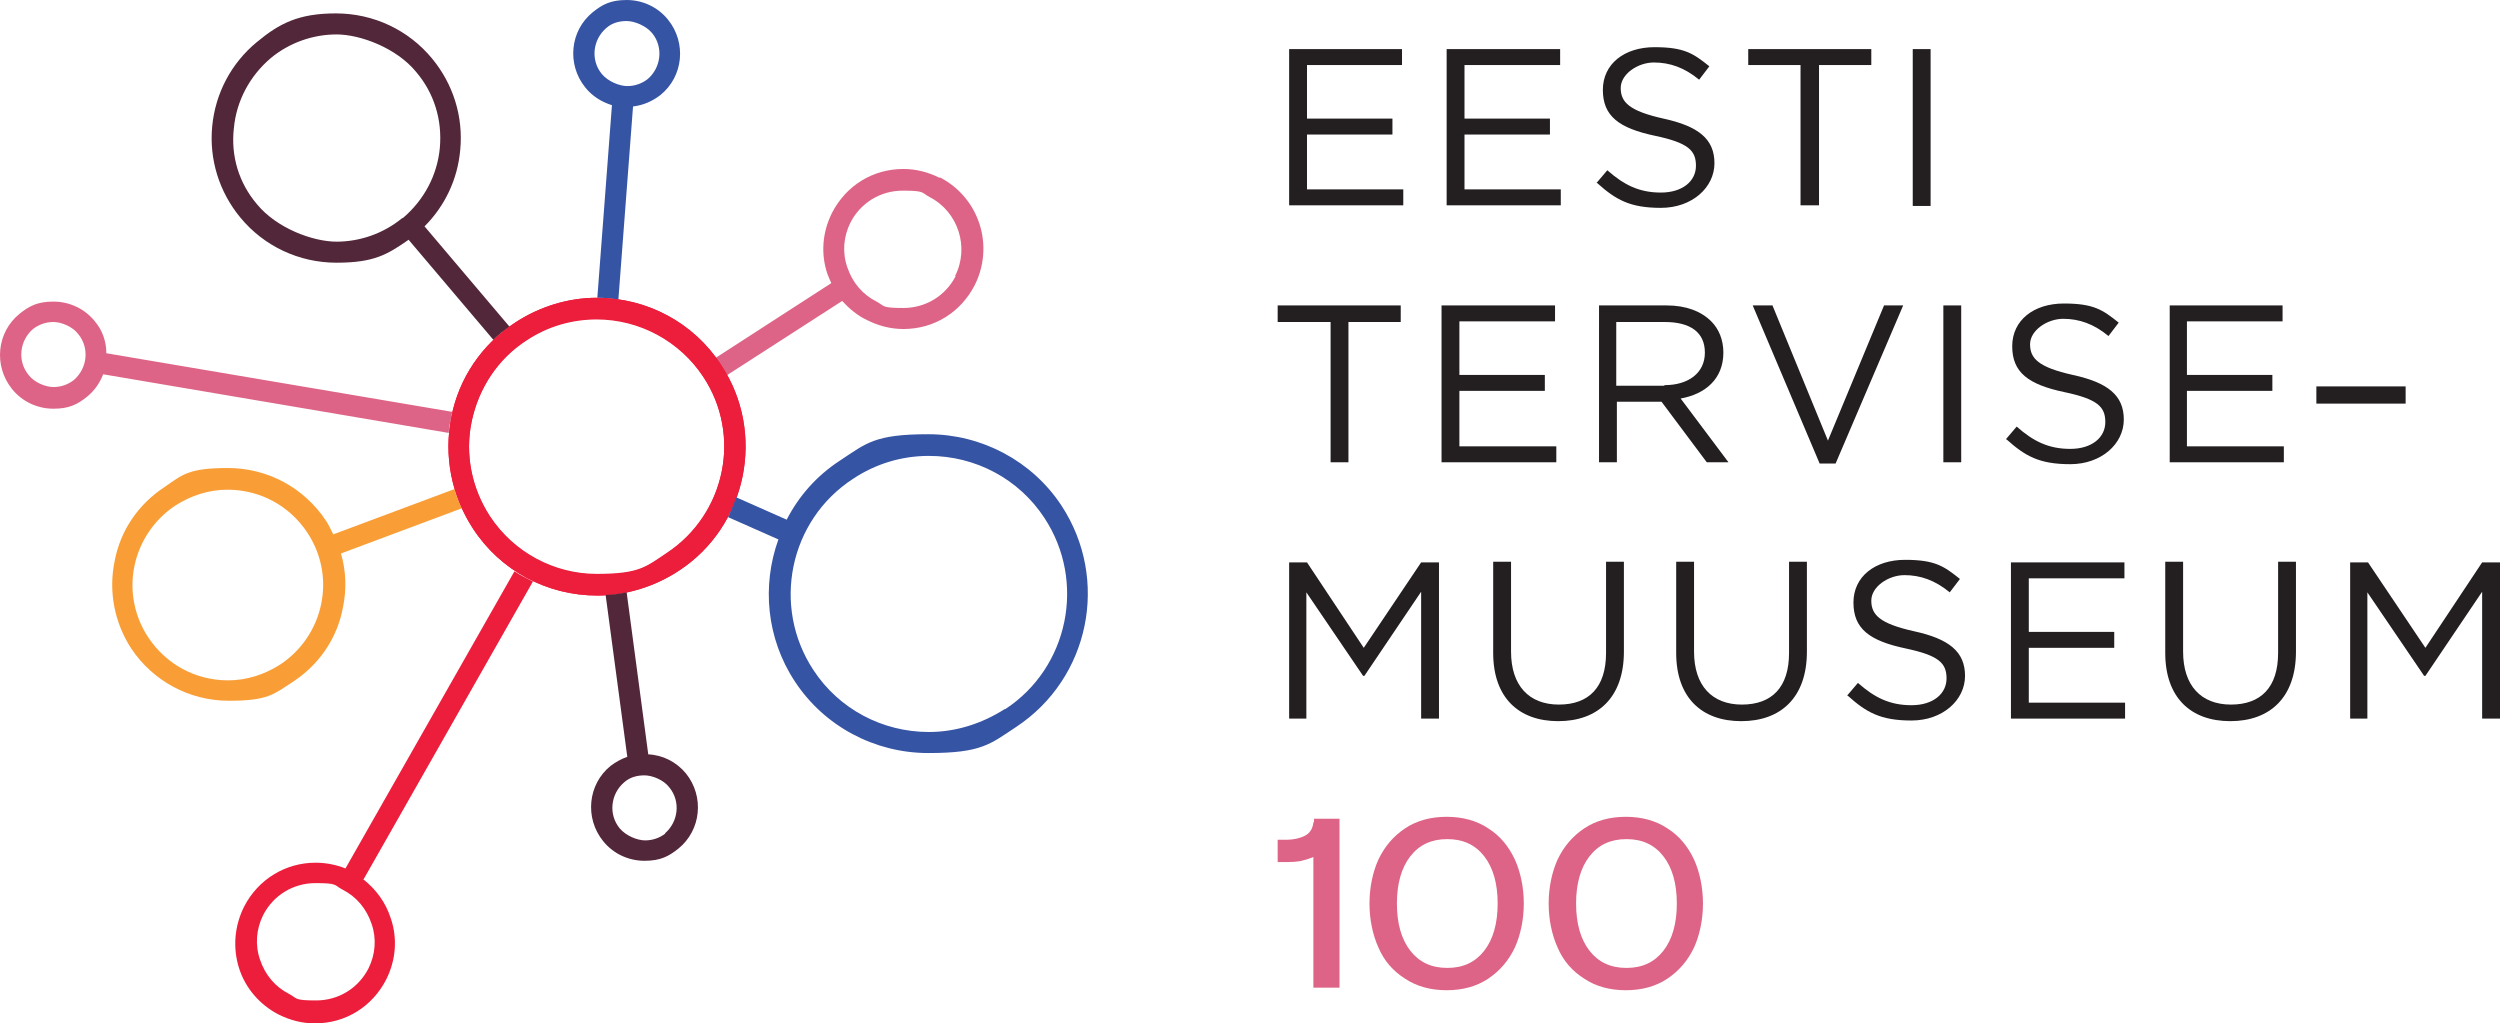 <?xml version="1.0" encoding="UTF-8" standalone="no"?>
<svg
   version="1.1"
   viewBox="0 0 392.079 160.5"
   id="svg7563"
   sodipodi:docname="Temu_logo_100_EE_100.svg"
   width="392.079"
   height="160.5"
   xmlns:inkscape="http://www.inkscape.org/namespaces/inkscape"
   xmlns:sodipodi="http://sodipodi.sourceforge.net/DTD/sodipodi-0.dtd"
   xmlns="http://www.w3.org/2000/svg"
   xmlns:svg="http://www.w3.org/2000/svg">
  <sodipodi:namedview
     id="namedview7565"
     pagecolor="#ffffff"
     bordercolor="#000000"
     borderopacity="0.25"
     inkscape:showpageshadow="2"
     inkscape:pageopacity="0.0"
     inkscape:pagecheckerboard="0"
     inkscape:deskcolor="#d1d1d1"
     showgrid="false" />
  <defs
     id="defs7487">
    <style
       id="style7485">
      .cls-1 {
        fill: #231f20;
      }

      .cls-2 {
        fill: #dd6487;
      }

      .cls-3 {
        fill: #3654a4;
      }

      .cls-4 {
        fill: #f99e36;
      }

      .cls-5 {
        fill: #522739;
      }

      .cls-6 {
        fill: #ec1e3c;
      }
    </style>
  </defs>
  <g
     id="g7561"
     inkscape:export-filename="logo-tervisemuuseum-100.svg"
     inkscape:export-xdpi="96"
     inkscape:export-ydpi="96"
     transform="translate(-101.621,-139.6)">
    <g
       id="g8326"
       inkscape:export-filename="g75099.svg"
       inkscape:export-xdpi="96"
       inkscape:export-ydpi="96">
      <g
         id="g7509"
         inkscape:export-filename="g7509.svg"
         inkscape:export-xdpi="96"
         inkscape:export-ydpi="96">
        <path
           class="cls-2"
           d="m 251.5,182.9 c -1.6,3.1 -4.7,5 -8.2,5 -3.5,0 -2.9,-0.3 -4.2,-1 -2.2,-1.1 -3.8,-3 -4.6,-5.4 -0.8,-2.3 -0.6,-4.8 0.5,-7 1.6,-3.1 4.7,-5 8.2,-5 3.5,0 2.9,0.3 4.2,1 4.5,2.3 6.3,7.9 4,12.4 M 249,167.5 c -1.8,-0.9 -3.7,-1.4 -5.7,-1.4 -4.8,0 -9,2.6 -11.2,6.9 -1.5,3 -1.8,6.4 -0.7,9.6 0.2,0.5 0.4,1 0.6,1.4 l -19.5,12.6 c 0.3,0.4 0.6,0.7 0.8,1.1 0.4,0.5 0.7,1.1 1,1.6 l 19.4,-12.5 c 1.1,1.2 2.4,2.3 3.9,3 1.8,0.9 3.7,1.4 5.7,1.4 4.8,0 9,-2.6 11.2,-6.9 3.1,-6.2 0.7,-13.7 -5.5,-16.9"
           id="path7489" />
        <path
           class="cls-6"
           d="m 195.3,233 c -7.9,0 -15.2,-3.9 -19.5,-10.5 -3.4,-5.2 -4.6,-11.4 -3.4,-17.5 1.2,-6.1 4.8,-11.4 10,-14.8 3.8,-2.5 8.3,-3.9 12.8,-3.9 7.9,0 15.2,3.9 19.5,10.5 7.1,10.7 4.1,25.3 -6.6,32.3 -3.8,2.5 -8.3,3.9 -12.8,3.9 m -0.1,-43.3 c -3.9,0 -7.7,1.1 -11,3.3 -4.5,2.9 -7.5,7.5 -8.6,12.7 -1.1,5.2 0,10.6 2.9,15 3.7,5.6 10,9 16.7,9 6.7,0 7.7,-1.1 11,-3.3 9.2,-6.1 11.8,-18.5 5.7,-27.7 -3.7,-5.6 -10,-9 -16.7,-9"
           id="path7491" />
        <path
           class="cls-3"
           d="m 196.7,144 c 0.9,-0.8 2,-1.1 3.2,-1.1 1.2,0 3,0.7 4,1.9 1.8,2.2 1.4,5.4 -0.7,7.2 -0.9,0.7 -2,1.1 -3.2,1.1 -1.2,0 -3,-0.7 -4,-1.9 -1.8,-2.2 -1.4,-5.4 0.7,-7.2 m 0.9,12 -2.3,30.3 c 1.1,0 2.2,0.1 3.3,0.3 l 2.3,-30.3 c 1.6,-0.2 3,-0.8 4.3,-1.8 3.6,-2.9 4.1,-8.2 1.2,-11.8 -1.6,-2 -4,-3.1 -6.5,-3.1 -2.5,0 -3.8,0.7 -5.3,1.9 -3.6,2.9 -4.1,8.2 -1.2,11.8 1.1,1.4 2.6,2.3 4.2,2.8"
           id="path7493" />
        <path
           class="cls-5"
           d="m 164.7,173.8 c -2.9,2.4 -6.6,3.7 -10.3,3.7 -3.7,0 -9.4,-2.1 -12.5,-5.9 -2.8,-3.3 -4.1,-7.5 -3.6,-11.9 0.4,-4.3 2.5,-8.2 5.8,-11 2.9,-2.4 6.6,-3.7 10.3,-3.7 3.7,0 9.4,2.1 12.5,5.9 2.8,3.3 4.1,7.5 3.7,11.9 -0.4,4.3 -2.5,8.2 -5.8,11 m 16.7,17 -13.3,-15.7 c 3.2,-3.2 5.2,-7.4 5.6,-12 0.5,-5.2 -1.1,-10.3 -4.4,-14.3 -3.7,-4.5 -9.2,-7.1 -15.1,-7.1 -5.9,0 -8.9,1.6 -12.4,4.5 -4,3.3 -6.5,8 -7,13.2 -0.5,5.2 1.1,10.3 4.4,14.3 3.7,4.5 9.2,7.1 15.1,7.1 5.9,0 8,-1.3 11.3,-3.6 l 13.3,15.7 c 0.8,-0.8 1.7,-1.5 2.6,-2.1"
           id="path7495" />
        <path
           class="cls-2"
           d="m 113.2,199.2 c -0.9,0.7 -2,1.1 -3.2,1.1 -1.2,0 -3,-0.7 -3.9,-1.9 -1.8,-2.2 -1.4,-5.4 0.7,-7.2 0.9,-0.7 2,-1.1 3.2,-1.1 1.2,0 3,0.7 3.9,1.9 1.8,2.2 1.4,5.4 -0.7,7.2 m 59.2,5.8 c 0,-0.3 0.1,-0.6 0.2,-0.8 L 118.3,195 c 0,-1.8 -0.6,-3.6 -1.8,-5 -1.6,-2 -4,-3.1 -6.5,-3.1 -2.5,0 -3.8,0.7 -5.3,1.9 -3.6,2.9 -4.1,8.2 -1.2,11.8 1.6,2 4,3.1 6.5,3.1 2.5,0 3.8,-0.7 5.3,-1.9 1.2,-1 2,-2.2 2.5,-3.5 l 54.2,9.2 c 0,-0.8 0.2,-1.6 0.4,-2.4"
           id="path7497" />
        <path
           class="cls-4"
           d="m 152,234.3 c -0.8,3.9 -3.1,7.3 -6.4,9.5 -2.5,1.6 -5.3,2.5 -8.2,2.5 -5.1,0 -9.7,-2.5 -12.5,-6.7 -2.2,-3.3 -3,-7.3 -2.2,-11.2 0.8,-3.9 3.1,-7.3 6.4,-9.5 2.5,-1.6 5.3,-2.5 8.2,-2.5 5.1,0 9.7,2.5 12.5,6.7 2.2,3.3 3,7.3 2.2,11.2 m 22.1,-14.9 c -0.5,-1 -0.9,-2 -1.2,-3.1 l -19,7.1 c -0.4,-0.7 -0.7,-1.5 -1.2,-2.2 -3.4,-5.1 -9.1,-8.2 -15.3,-8.2 -6.2,0 -7.1,1 -10,3 -4.1,2.7 -6.9,6.8 -7.8,11.6 -1,4.8 0,9.7 2.6,13.7 3.4,5.1 9.1,8.2 15.3,8.2 6.2,0 7,-1 10.1,-3 4.1,-2.7 6.9,-6.8 7.8,-11.6 0.6,-2.9 0.5,-5.7 -0.3,-8.5 l 19,-7.1 z"
           id="path7499" />
        <path
           class="cls-6"
           d="m 195.3,233 c -7.9,0 -15.2,-3.9 -19.5,-10.5 -3.4,-5.2 -4.6,-11.4 -3.4,-17.5 1.2,-6.1 4.8,-11.4 10,-14.8 3.8,-2.5 8.3,-3.9 12.8,-3.9 7.9,0 15.2,3.9 19.5,10.5 7.1,10.7 4.1,25.3 -6.6,32.3 -3.8,2.5 -8.3,3.9 -12.8,3.9 m -0.1,-43.4 c -3.9,0 -7.7,1.1 -11,3.3 -4.5,2.9 -7.5,7.5 -8.6,12.7 -1.1,5.2 0,10.6 2.9,15 3.7,5.6 10,9 16.7,9 6.7,0 7.7,-1.1 11,-3.3 9.2,-6.1 11.8,-18.5 5.7,-27.7 -3.7,-5.6 -10,-9 -16.7,-9"
           id="path7501" />
        <path
           class="cls-6"
           d="m 159.4,291.5 c -1.6,3.1 -4.7,5 -8.2,5 -3.5,0 -2.9,-0.3 -4.2,-1 -2.2,-1.1 -3.8,-3 -4.6,-5.4 -0.8,-2.3 -0.6,-4.8 0.5,-7 1.6,-3.1 4.7,-5 8.2,-5 3.5,0 2.9,0.3 4.2,1 2.2,1.1 3.8,3 4.6,5.4 0.8,2.3 0.6,4.8 -0.5,7 m -0.7,-14.1 26.5,-46.6 c -1,-0.5 -2,-1 -2.9,-1.6 l -26.5,46.6 c -1.5,-0.6 -3.1,-0.9 -4.7,-0.9 -4.7,0 -9,2.6 -11.2,6.9 -1.5,3 -1.8,6.4 -0.8,9.6 1,3.2 3.3,5.8 6.2,7.3 1.8,0.9 3.7,1.4 5.7,1.4 4.8,0 9,-2.6 11.2,-6.9 1.5,-3 1.8,-6.4 0.7,-9.6 -0.8,-2.5 -2.3,-4.5 -4.3,-6.1"
           id="path7503" />
        <path
           class="cls-5"
           d="m 206,270.3 c -0.9,0.7 -2,1.1 -3.2,1.1 -1.2,0 -3,-0.7 -4,-1.9 -1.8,-2.2 -1.4,-5.4 0.7,-7.2 0.9,-0.8 2,-1.1 3.2,-1.1 1.2,0 3,0.7 3.9,1.9 1.8,2.2 1.4,5.4 -0.7,7.2 m -2.6,-12.3 -3.4,-25.5 c -1.1,0.2 -2.2,0.4 -3.3,0.4 l 3.4,25.4 c -0.9,0.3 -1.8,0.8 -2.6,1.4 -3.6,2.9 -4.1,8.2 -1.2,11.8 1.6,2 4,3.1 6.5,3.1 2.5,0 3.8,-0.7 5.3,-1.9 3.6,-2.9 4.1,-8.2 1.2,-11.8 -1.5,-1.8 -3.6,-2.9 -6,-3"
           id="path7505" />
        <path
           class="cls-3"
           d="m 259.2,250.8 c -3.6,2.3 -7.7,3.6 -11.9,3.6 -7.3,0 -14.1,-3.6 -18.1,-9.7 -6.6,-10 -3.8,-23.5 6.2,-30 3.6,-2.4 7.7,-3.6 11.9,-3.6 7.3,0 14.1,3.6 18.1,9.7 6.6,10 3.8,23.5 -6.1,30 m 8.8,-31.9 c -4.6,-7 -12.5,-11.2 -20.9,-11.2 -8.4,0 -9.7,1.4 -13.8,4.1 -3.7,2.4 -6.5,5.6 -8.4,9.3 l -7.9,-3.5 c -0.4,1 -0.8,2.1 -1.3,3.1 l 7.9,3.5 c -2.6,7.2 -1.9,15.5 2.6,22.3 4.6,7 12.5,11.2 20.9,11.2 8.4,0 9.7,-1.4 13.8,-4.1 11.5,-7.6 14.7,-23.1 7.1,-34.7"
           id="path7507" />
      </g>
      <polygon
         class="cls-1"
         points="320,160.7 306.6,160.7 306.6,169.3 321.7,169.3 321.7,171.8 303.8,171.8 303.8,147.3 321.5,147.3 321.5,149.8 306.6,149.8 306.6,158.2 320,158.2 "
         id="polygon7511" />
      <polygon
         class="cls-1"
         points="344.7,160.7 331.3,160.7 331.3,169.3 346.4,169.3 346.4,171.8 328.5,171.8 328.5,147.3 346.3,147.3 346.3,149.8 331.3,149.8 331.3,158.2 344.7,158.2 "
         id="polygon7513" />
      <path
         class="cls-1"
         d="m 352,168.3 1.7,-2 c 2.6,2.3 5,3.5 8.4,3.5 3.4,0 5.5,-1.8 5.5,-4.2 0,-2.4 -1.2,-3.6 -6.4,-4.7 -5.7,-1.2 -8.2,-3.1 -8.2,-7.2 0,-4.1 3.4,-6.7 8.1,-6.7 4.7,0 6.1,1 8.6,3 l -1.6,2.1 c -2.3,-1.9 -4.6,-2.7 -7.1,-2.7 -2.5,0 -5.2,1.8 -5.2,4 0,2.2 1.3,3.6 6.7,4.8 5.5,1.2 8,3.2 8,7 0,3.8 -3.5,7 -8.4,7 -4.9,0 -7.1,-1.3 -10,-3.9"
         id="path7515" />
      <polygon
         class="cls-1"
         points="386.9,171.8 384,171.8 384,149.8 375.8,149.8 375.8,147.3 395.1,147.3 395.1,149.8 386.9,149.8 "
         id="polygon7517" />
      <rect
         class="cls-1"
         x="401.6"
         y="147.3"
         width="2.8"
         height="24.6"
         id="rect7519" />
      <polygon
         class="cls-1"
         points="313.1,212.1 310.3,212.1 310.3,190.1 302,190.1 302,187.5 321.3,187.5 321.3,190.1 313.1,190.1 "
         id="polygon7521" />
      <polygon
         class="cls-1"
         points="343.9,200.9 330.5,200.9 330.5,209.6 345.7,209.6 345.7,212.1 327.7,212.1 327.7,187.5 345.5,187.5 345.5,190 330.5,190 330.5,198.4 343.9,198.4 "
         id="polygon7523" />
      <path
         class="cls-1"
         d="m 362.7,200 c 3.7,0 6.3,-1.9 6.3,-5.1 0,-3.2 -2.3,-4.8 -6.3,-4.8 h -7.6 v 10 h 7.5 z M 352.4,187.5 H 363 c 3,0 5.4,0.9 7,2.5 1.2,1.2 1.9,2.9 1.9,4.9 0,4.1 -2.8,6.5 -6.7,7.2 l 7.5,10 h -3.4 l -7.1,-9.5 h -7 v 9.5 h -2.8 z"
         id="path7525" />
      <polygon
         class="cls-1"
         points="387,212.3 376.5,187.5 379.6,187.5 388.3,208.7 397.1,187.5 400.1,187.5 389.5,212.3 "
         id="polygon7527" />
      <rect
         class="cls-1"
         x="406.4"
         y="187.5"
         width="2.8"
         height="24.6"
         id="rect7529" />
      <path
         class="cls-1"
         d="m 416.2,208.5 1.7,-2 c 2.6,2.3 5,3.5 8.4,3.5 3.4,0 5.5,-1.8 5.5,-4.2 0,-2.4 -1.2,-3.6 -6.4,-4.7 -5.7,-1.2 -8.2,-3.1 -8.2,-7.2 0,-4.1 3.4,-6.7 8.1,-6.7 4.7,0 6.1,1 8.6,3 l -1.6,2.1 c -2.3,-1.9 -4.6,-2.7 -7.1,-2.7 -2.5,0 -5.2,1.8 -5.2,4 0,2.2 1.3,3.6 6.7,4.8 5.5,1.2 8,3.2 8,7 0,3.8 -3.5,7 -8.4,7 -4.9,0 -7.1,-1.3 -10,-3.9"
         id="path7531" />
      <polygon
         class="cls-1"
         points="458,200.9 444.6,200.9 444.6,209.6 459.8,209.6 459.8,212.1 441.9,212.1 441.9,187.5 459.6,187.5 459.6,190 444.6,190 444.6,198.4 458,198.4 "
         id="polygon7533" />
      <rect
         class="cls-1"
         x="464.9"
         y="200.2"
         width="14"
         height="2.7"
         id="rect7535" />
      <polygon
         class="cls-1"
         points="324.5,252.3 324.5,232.4 315.6,245.6 315.4,245.6 306.5,232.5 306.5,252.3 303.8,252.3 303.8,227.8 306.6,227.8 315.5,241.2 324.5,227.8 327.3,227.8 327.3,252.3 "
         id="polygon7537" />
      <g
         id="g7545">
        <path
           class="cls-1"
           d="m 335.8,242 v -14.3 h 2.8 v 14.1 c 0,5.3 2.8,8.3 7.5,8.3 4.7,0 7.4,-2.7 7.4,-8.1 v -14.3 h 2.8 v 14.1 c 0,7.2 -4.1,10.9 -10.3,10.9 -6.2,0 -10.2,-3.7 -10.2,-10.7"
           id="path7539" />
        <path
           class="cls-1"
           d="m 364.5,242 v -14.3 h 2.8 v 14.1 c 0,5.3 2.8,8.3 7.5,8.3 4.7,0 7.4,-2.7 7.4,-8.1 v -14.3 h 2.8 v 14.1 c 0,7.2 -4.1,10.9 -10.3,10.9 -6.2,0 -10.2,-3.7 -10.2,-10.7"
           id="path7541" />
        <path
           class="cls-1"
           d="m 391.3,248.7 1.7,-2 c 2.6,2.3 5,3.5 8.4,3.5 3.4,0 5.5,-1.8 5.5,-4.2 0,-2.4 -1.2,-3.6 -6.4,-4.7 -5.7,-1.2 -8.2,-3.1 -8.2,-7.2 0,-4.1 3.4,-6.7 8.1,-6.7 4.7,0 6.1,1 8.6,3 l -1.6,2.1 c -2.3,-1.9 -4.6,-2.7 -7.1,-2.7 -2.5,0 -5.2,1.8 -5.2,4 0,2.2 1.3,3.6 6.7,4.8 5.5,1.2 8,3.2 8,7 0,3.8 -3.5,7 -8.4,7 -4.9,0 -7.1,-1.3 -10,-3.9"
           id="path7543" />
      </g>
      <polygon
         class="cls-1"
         points="433.2,241.2 419.8,241.2 419.8,249.8 434.9,249.8 434.9,252.3 417,252.3 417,227.8 434.8,227.8 434.8,230.3 419.8,230.3 419.8,238.7 433.2,238.7 "
         id="polygon7547" />
      <path
         class="cls-1"
         d="m 441.2,242 v -14.3 h 2.8 v 14.1 c 0,5.3 2.8,8.3 7.5,8.3 4.7,0 7.4,-2.7 7.4,-8.1 v -14.3 h 2.8 v 14.1 c 0,7.2 -4.1,10.9 -10.3,10.9 -6.2,0 -10.2,-3.7 -10.2,-10.7"
         id="path7549" />
      <polygon
         class="cls-1"
         points="490.9,252.3 490.9,232.4 482,245.6 481.8,245.6 472.9,232.5 472.9,252.3 470.2,252.3 470.2,227.8 473,227.8 482,241.2 490.9,227.8 493.7,227.8 493.7,252.3 "
         id="polygon7551" />
      <g
         id="g7559">
        <path
           class="cls-2"
           d="m 307.6,268.6 c -0.1,0.9 -0.5,1.6 -1.2,2 -0.7,0.4 -1.8,0.7 -3.1,0.7 H 302 v 3.5 h 0.6 c 1.5,0 2.6,0 3.5,-0.3 0.5,-0.1 1,-0.3 1.5,-0.5 v 20.5 h 4.1 V 268 h -4 v 0.5 z"
           id="path7553" />
        <path
           class="cls-2"
           d="m 335,269.5 c -1.8,-1.2 -4,-1.8 -6.5,-1.8 -2.5,0 -4.7,0.6 -6.5,1.8 -1.8,1.2 -3.2,2.8 -4.2,4.9 -0.9,2 -1.4,4.4 -1.4,6.9 0,2.5 0.5,4.9 1.4,6.9 0.9,2.1 2.3,3.7 4.2,4.9 1.8,1.2 4,1.8 6.5,1.8 2.5,0 4.7,-0.6 6.5,-1.8 1.8,-1.2 3.2,-2.8 4.2,-4.9 0.9,-2 1.4,-4.4 1.4,-6.9 0,-2.5 -0.5,-4.9 -1.4,-6.9 -1,-2.1 -2.3,-3.7 -4.2,-4.9 z m 1.5,11.8 c 0,3.1 -0.7,5.6 -2.1,7.4 -1.4,1.8 -3.3,2.7 -5.8,2.7 -2.5,0 -4.4,-0.9 -5.8,-2.7 -1.4,-1.8 -2.1,-4.3 -2.1,-7.4 0,-3.1 0.7,-5.6 2.1,-7.4 1.4,-1.8 3.3,-2.7 5.8,-2.7 2.5,0 4.4,0.9 5.8,2.7 1.4,1.8 2.1,4.3 2.1,7.4 z"
           id="path7555" />
        <path
           class="cls-2"
           d="m 367.3,274.4 c -1,-2.1 -2.3,-3.7 -4.2,-4.9 -1.8,-1.2 -4,-1.8 -6.5,-1.8 -2.5,0 -4.7,0.6 -6.5,1.8 -1.8,1.2 -3.2,2.8 -4.2,4.9 -0.9,2 -1.4,4.4 -1.4,6.9 0,2.5 0.5,4.9 1.4,6.9 0.9,2.1 2.3,3.7 4.2,4.9 1.8,1.2 4,1.8 6.5,1.8 2.5,0 4.7,-0.6 6.5,-1.8 1.8,-1.2 3.2,-2.8 4.2,-4.9 0.9,-2 1.4,-4.4 1.4,-6.9 0,-2.5 -0.5,-4.9 -1.4,-6.9 z m -4.8,14.3 c -1.4,1.8 -3.3,2.7 -5.8,2.7 -2.5,0 -4.4,-0.9 -5.8,-2.7 -1.4,-1.8 -2.1,-4.3 -2.1,-7.4 0,-3.1 0.7,-5.6 2.1,-7.4 1.4,-1.8 3.3,-2.7 5.8,-2.7 2.5,0 4.4,0.9 5.8,2.7 1.4,1.8 2.1,4.3 2.1,7.4 0,3.1 -0.7,5.6 -2.1,7.4 z"
           id="path7557" />
      </g>
    </g>
  </g>
</svg>
